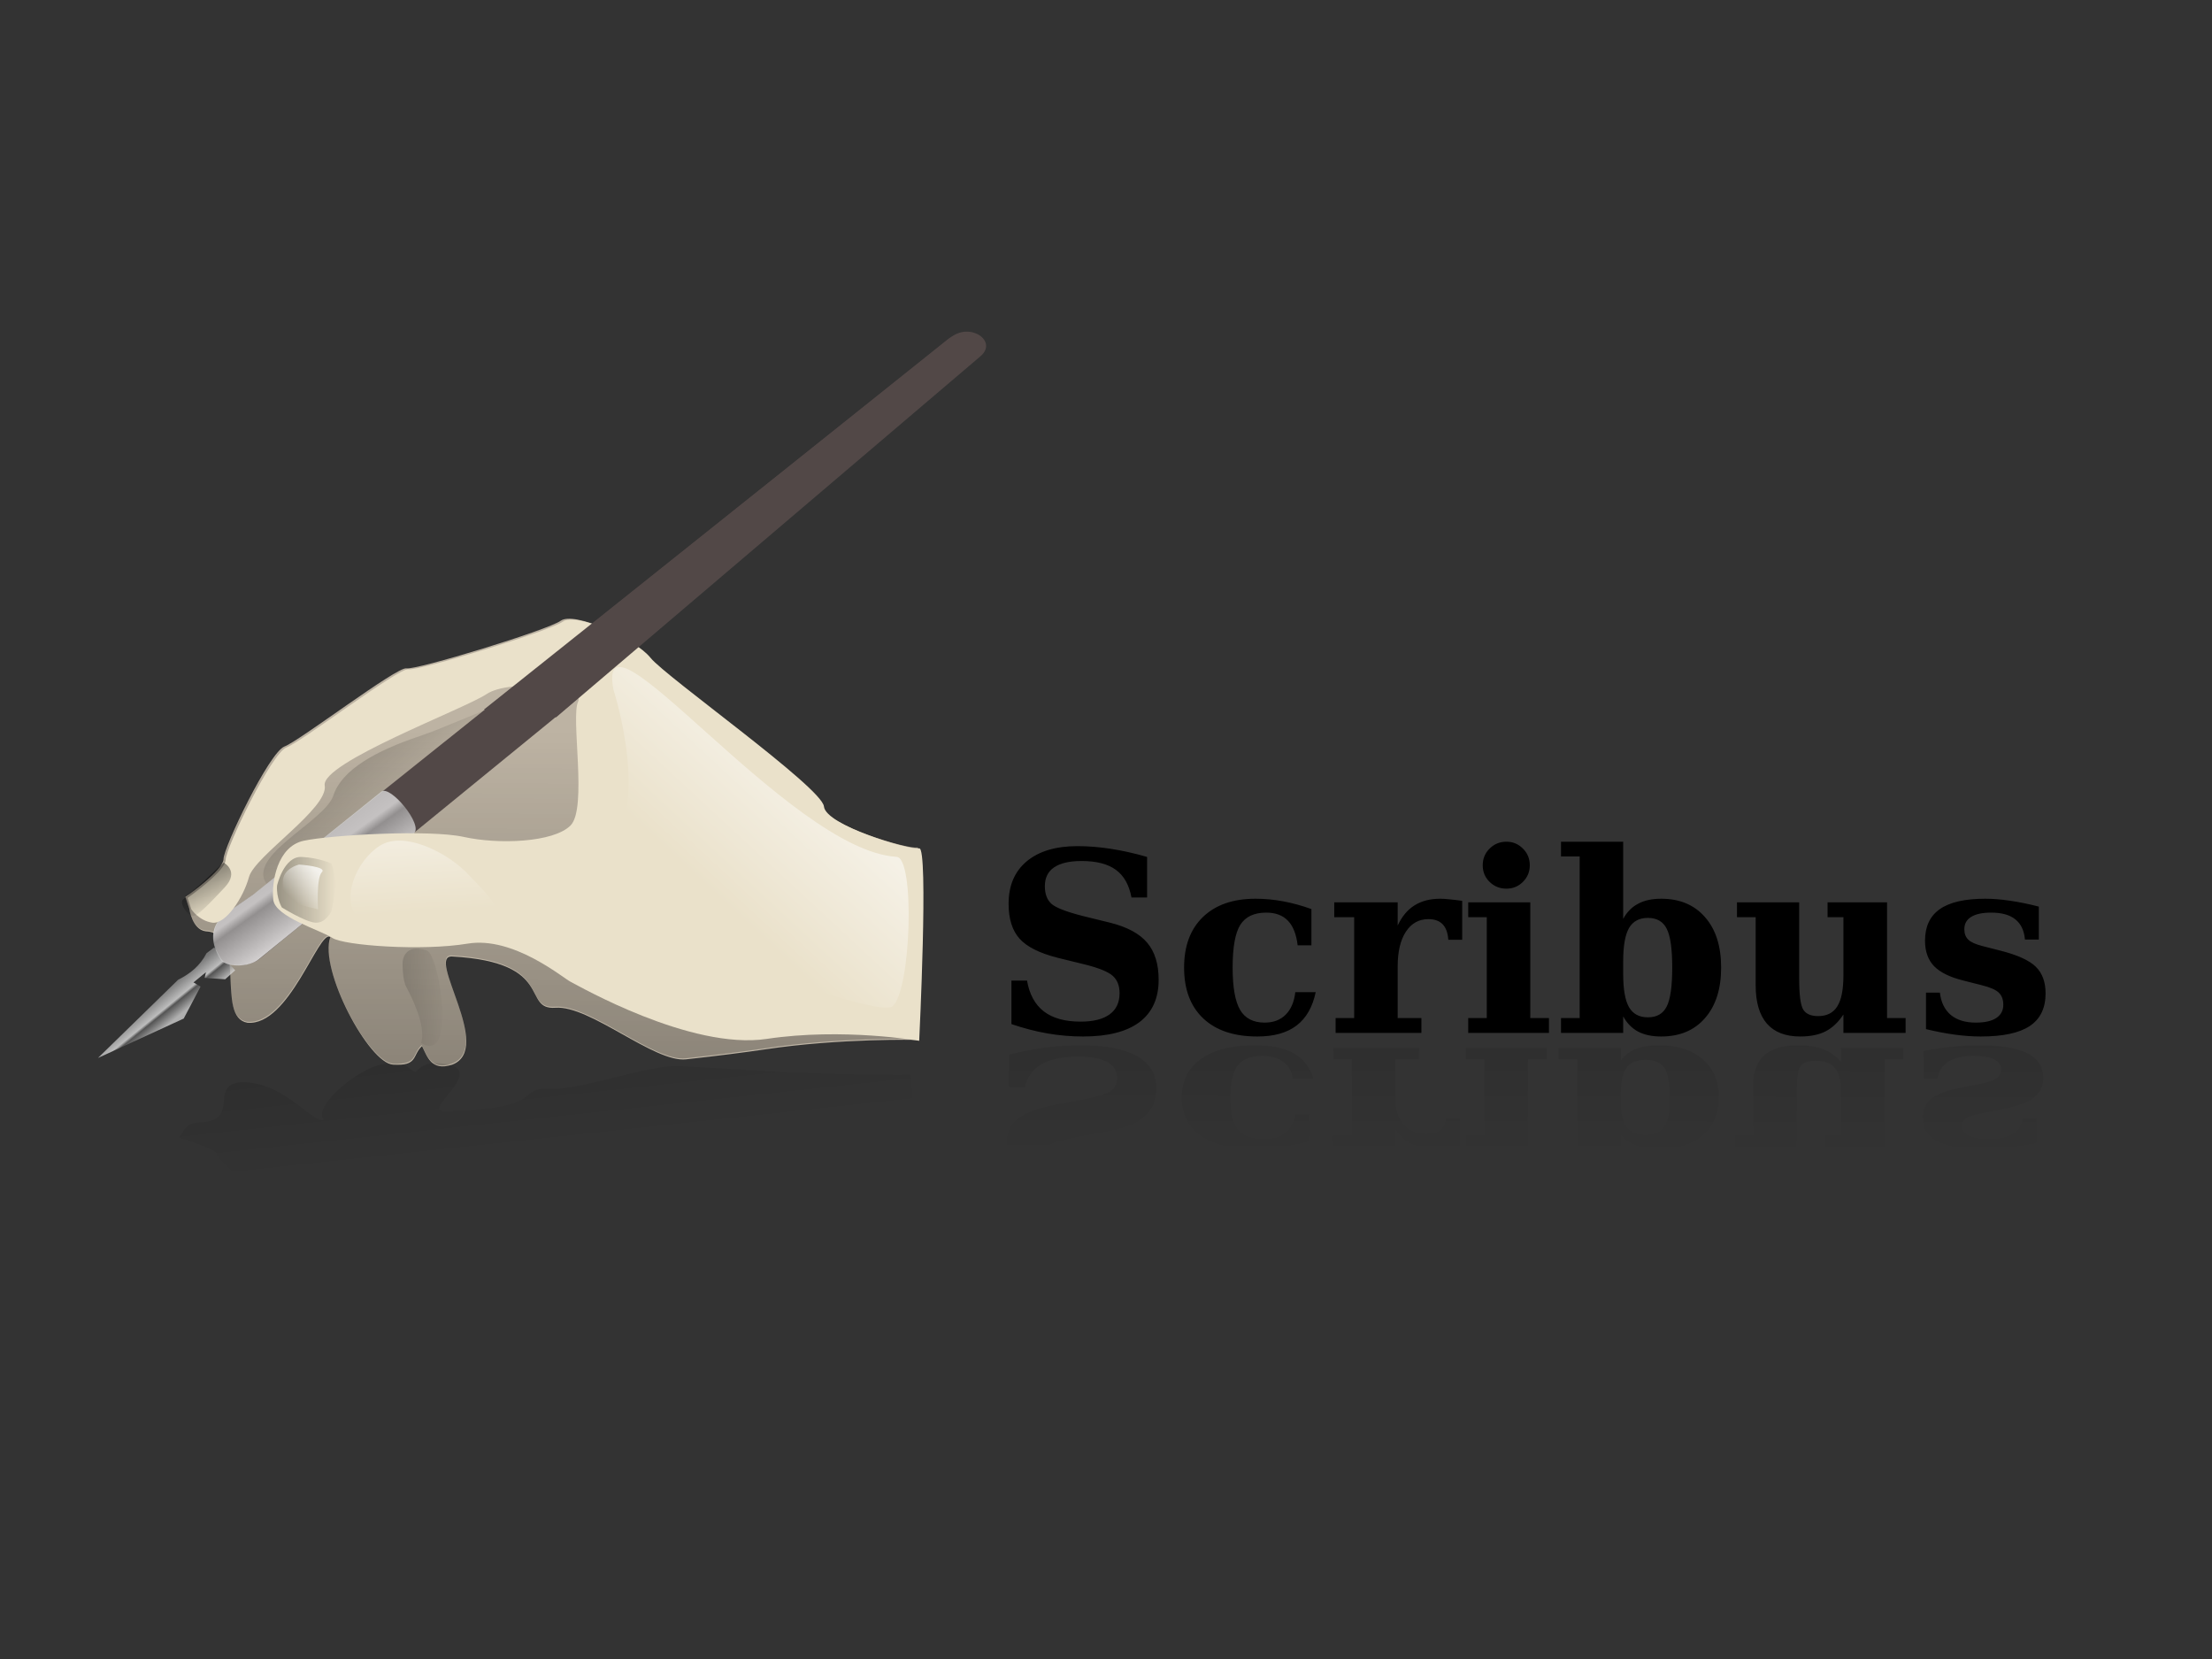 <?xml version="1.0" encoding="UTF-8" standalone="no"?>
<!DOCTYPE svg PUBLIC "-//W3C//DTD SVG 1.0//EN"
"http://www.w3.org/TR/2001/REC-SVG-20010904/DTD/svg10.dtd">
<!-- Created with Inkscape (http://www.inkscape.org/) -->
<svg
   id="svg1"
   sodipodi:version="0.32"
   inkscape:version="0.38.1"
   xmlns="http://www.w3.org/2000/svg"
   xmlns:sodipodi="http://sodipodi.sourceforge.net/DTD/sodipodi-0.dtd"
   xmlns:inkscape="http://www.inkscape.org/namespaces/inkscape"
   xmlns:xlink="http://www.w3.org/1999/xlink"
   width="400pt"
   height="300pt"
   sodipodi:docbase="/home/andy"
   sodipodi:docname="hand.svg">
  <rect width="100%" height="100%" fill="#333333" stroke="none"/>
  <defs
     id="defs3">
    <linearGradient
       id="linearGradient874">
      <stop
         style="stop-color:#000000;stop-opacity:0.469;"
         offset="0"
         id="stop875" />
      <stop
         style="stop-color:#000000;stop-opacity:0;"
         offset="1"
         id="stop878" />
    </linearGradient>
    <linearGradient
       id="linearGradient867">
      <stop
         style="stop-color:#8d8d8d;stop-opacity:1;"
         offset="0"
         id="stop868" />
      <stop
         style="stop-color:#eaeaea;stop-opacity:1;"
         offset="0.5"
         id="stop869" />
      <stop
         style="stop-color:#5f5f5f;stop-opacity:1;"
         offset="0.594"
         id="stop870" />
      <stop
         style="stop-color:#dadada;stop-opacity:1;"
         offset="1"
         id="stop871" />
    </linearGradient>
    <linearGradient
       id="linearGradient861">
      <stop
         style="stop-color:#cfcfcf;stop-opacity:1;"
         offset="0"
         id="stop862" />
      <stop
         style="stop-color:#eaeaea;stop-opacity:1;"
         offset="0.5"
         id="stop864" />
      <stop
         style="stop-color:#a7a7a7;stop-opacity:1;"
         offset="0.594"
         id="stop865" />
      <stop
         style="stop-color:#ffffff;stop-opacity:1;"
         offset="1"
         id="stop863" />
    </linearGradient>
    <linearGradient
       id="linearGradient856">
      <stop
         style="stop-color:#ffffff;stop-opacity:1;"
         offset="0"
         id="stop857" />
      <stop
         style="stop-color:#ffffff;stop-opacity:0;"
         offset="1"
         id="stop858" />
    </linearGradient>
    <linearGradient
       xlink:href="#linearGradient856"
       id="linearGradient859"
       x1="0.775"
       y1="0.082"
       x2="0.349"
       y2="0.621" />
    <linearGradient
       xlink:href="#linearGradient861"
       id="linearGradient860"
       x1="0.37"
       y1="0.198"
       x2="0.697"
       y2="0.577" />
    <linearGradient
       xlink:href="#linearGradient867"
       id="linearGradient866"
       x1="0.401"
       y1="0.467"
       x2="0.573"
       y2="0.637" />
    <linearGradient
       xlink:href="#linearGradient874"
       id="linearGradient873"
       x1="0.176"
       y1="0.165"
       x2="0.564"
       y2="0.482" />
    <linearGradient
       xlink:href="#linearGradient874"
       id="linearGradient879"
       x1="-1.427"
       y1="0.192"
       x2="0.827"
       y2="0.522" />
    <linearGradient
       xlink:href="#linearGradient874"
       id="linearGradient880" />
    <linearGradient
       xlink:href="#linearGradient856"
       id="linearGradient881"
       x1="0.828"
       y1="0.198"
       x2="0.264"
       y2="0.813" />
    <linearGradient
       xlink:href="#linearGradient874"
       id="linearGradient882"
       x1="0.296"
       y1="0.159"
       x2="0.698"
       y2="0.879" />
    <linearGradient
       xlink:href="#linearGradient856"
       id="linearGradient884"
       x1="0.33"
       y1="-0.509"
       x2="0.451"
       y2="0.759" />
    <linearGradient
       xlink:href="#linearGradient874"
       id="linearGradient887"
       x1="0.546"
       y1="1.571"
       x2="0.557"
       y2="0.262" />
    <linearGradient
       xlink:href="#linearGradient874"
       id="linearGradient890"
       x1="-0.029"
       y1="-1.77"
       x2="0.799"
       y2="0.311" />
    <linearGradient
       xlink:href="#linearGradient874"
       id="linearGradient899"
       x1="0.498"
       y1="-3.275"
       x2="0.453"
       y2="0.769" />
  </defs>
  <sodipodi:namedview
     id="base"
     pagecolor="#ffffff"
     bordercolor="#666666"
     borderopacity="1.0"
     inkscape:pageopacity="0.0"
     inkscape:pageshadow="2"
     inkscape:zoom="0.30699632"
     inkscape:cx="328.60291"
     inkscape:cy="196.72185"
     inkscape:window-width="640"
     inkscape:window-height="496"
     inkscape:window-x="287"
     inkscape:window-y="8" />
  <path
     style="fill:#bdb3a3;fill-opacity:1;fill-rule:evenodd;stroke:none;stroke-width:0.319pt;"
     d="M 45.624,219.03 L 44.705,216.274 C 44.705,216.274 53.893,209.842 53.893,207.086 C 53.893,204.329 64.919,181.359 68.594,179.981 C 72.269,178.603 95.699,160.686 97.996,161.146 C 100.293,161.605 131.991,151.958 135.207,149.661 C 138.423,147.364 152.664,153.795 156.34,158.389 C 160.015,162.983 197.686,189.628 198.145,194.222 C 198.605,198.816 218.818,204.789 221.115,204.329 C 223.412,203.87 221.115,250.729 221.115,250.729 C 221.115,250.729 202.739,250.269 184.363,253.026 C 179.769,253.715 173.05,254.576 165.398,255.416 C 157.747,256.256 142.271,242.373 133.944,242.976 C 125.617,243.579 134.087,232.023 109.093,230.623 C 102.494,230.123 119.243,252.853 109.021,256.701 C 103.911,258.395 102.992,254.605 101.743,252.229 C 99.345,254.447 100.867,257.045 94.78,256.701 C 88.923,256.356 76.863,233.731 79.62,225.921 C 76.863,224.084 69.743,247.513 59.636,246.594 C 51.826,245.216 59.866,225.002 49.529,224.543 C 46.313,224.084 45.624,219.03 45.624,219.03 z "
     id="path844"
     sodipodi:nodetypes="cccccccccccssszczczcc" />
  <path
     style="fill:url(#linearGradient887);fill-opacity:1;fill-rule:evenodd;stroke:none;stroke-width:0.319pt;"
     d="M 45.552,218.78 L 44.633,216.024 C 44.633,216.024 53.821,209.592 53.821,206.836 C 53.821,204.079 64.847,181.109 68.522,179.731 C 72.197,178.353 95.627,160.436 97.924,160.896 C 100.221,161.355 131.919,151.708 135.135,149.411 C 138.351,147.114 152.592,153.545 156.267,158.139 C 159.943,162.733 197.614,189.379 198.073,193.972 C 198.532,198.566 218.746,204.539 221.043,204.079 C 223.34,203.62 221.043,250.479 221.043,250.479 C 221.043,250.479 202.667,250.019 184.291,252.776 C 179.697,253.465 172.978,254.326 165.326,255.166 C 157.674,256.006 142.198,242.123 133.872,242.726 C 125.545,243.329 134.015,231.773 109.021,230.373 C 102.422,229.873 119.171,252.603 108.949,256.451 C 103.838,258.145 102.92,254.355 101.671,251.979 C 99.273,254.197 100.795,256.795 94.708,256.451 C 88.85,256.106 76.791,233.481 79.548,225.671 C 76.791,223.834 69.67,247.263 59.564,246.344 C 51.754,244.966 59.793,224.752 49.457,224.293 C 46.241,223.834 45.552,218.78 45.552,218.78 z "
     id="path886"
     sodipodi:nodetypes="cccccccccccssszczczcc" />
  <path
     style="fill:url(#linearGradient866);fill-opacity:0.75;fill-rule:evenodd;stroke:none;stroke-width:0.319pt;"
     d="M 23.624,255.082 L 42.919,236.247 C 45.866,234.753 48.163,232.934 49.81,229.815 L 51.647,228.437 L 56.701,233.95 L 54.297,236.108 L 49.35,235.787 L 49.647,234.409 L 46.645,236.871 L 48.353,237.871 L 44.297,245.584 L 23.624,255.082 z "
     id="path841"
     sodipodi:nodetypes="cccccccccccc" />
  <path
     style="fill:none;fill-opacity:0.75;fill-rule:evenodd;stroke:#000000;stroke-width:0.319pt;"
     d="M 46.135,220.168 L 46.135,220.168"
     id="path842" />
  <path
     style="fill:url(#linearGradient873);fill-rule:evenodd;stroke:none;stroke-opacity:1;stroke-width:1pt;stroke-linejoin:miter;stroke-linecap:butt;fill-opacity:0.75;"
     d="M 65.147,214.099 C 57.513,206.973 78.38,198.321 80.416,191.704 C 82.452,185.597 90.596,181.016 101.284,177.453 C 111.972,173.891 135.384,161.676 135.384,168.801 C 135.384,175.927 143.019,191.704 136.402,195.267 C 129.786,198.83 94.667,193.231 91.105,196.285 C 87.542,199.339 68.201,216.644 65.147,214.099 z "
     id="path872"
     sodipodi:nodetypes="czccccc" />
  <path
     style="fill:#524847;fill-opacity:1;fill-rule:evenodd;stroke:none;stroke-width:0.319pt;"
     d="M 61.34,215.524 L 55.005,219.91 C 49.264,223.884 52.136,229.384 53.381,231.279 C 54.626,233.174 60.128,233.197 62.476,231.279 L 133.293,173.457 L 235.619,86.398 C 239.862,82.788 233.134,78.122 228.472,81.85 L 61.34,215.524 z "
     id="path850"
     sodipodi:nodetypes="czzzczzc" />
  <path
     style="fill:url(#linearGradient860);fill-opacity:0.75;fill-rule:evenodd;stroke:none;stroke-width:0.319pt;"
     d="M 61.167,215.602 L 54.832,219.987 C 49.092,223.961 51.963,229.462 53.208,231.357 C 54.453,233.251 59.95,233.267 62.304,231.357 L 99.779,200.939 C 102.184,198.987 94.075,189.167 91.943,190.879 L 61.167,215.602 z "
     id="path851"
     sodipodi:nodetypes="czzzzzc" />
  <path
     style="fill:#eae1ca;fill-opacity:1;fill-rule:evenodd;stroke:none;stroke-width:0.319pt;"
     d="M 46.135,219.249 L 45.216,216.493 C 45.216,216.493 54.404,210.061 54.404,207.305 C 54.404,204.548 65.429,181.578 69.105,180.2 C 72.78,178.822 96.209,160.905 98.506,161.365 C 100.803,161.824 132.502,152.177 135.718,149.88 C 138.934,147.583 153.175,154.014 156.85,158.608 C 160.525,163.202 198.196,189.847 198.656,194.441 C 199.115,199.035 219.329,205.008 221.626,204.548 C 223.923,204.089 221.626,250.948 221.626,250.948 C 221.626,250.948 203.25,247.732 184.874,250.488 C 166.498,253.245 139.393,237.625 137.555,236.706 C 135.718,235.787 123.773,225.681 112.748,227.518 C 101.722,229.356 82.887,227.978 80.13,226.14 C 77.374,224.302 66.348,221.087 65.889,216.952 C 65.429,212.817 66.808,204.089 73.239,202.711 C 79.671,201.332 103.56,199.954 111.829,201.792 C 120.098,203.629 133.421,203.17 137.555,199.035 C 141.69,194.901 137.555,172.85 139.393,169.174 C 141.231,165.499 122.855,163.662 117.342,167.337 C 111.829,171.012 77.374,183.875 78.293,189.388 C 79.211,194.901 61.418,206.386 60.039,211.439 C 58.661,216.493 54.404,222.924 51.188,222.465 C 47.972,222.005 46.135,219.249 46.135,219.249 z "
     id="path843"
     sodipodi:nodetypes="ccccccccccccccccccccczcc" />
  <path
     style="fill:url(#linearGradient879);fill-opacity:0.75;fill-rule:evenodd;stroke:none;stroke-width:0.319pt;"
     d="M 101.524,251.458 C 110.18,256.85 105.954,230.078 102.895,229.164 C 97.523,227.415 97.051,231.467 97.074,232.167 C 97.097,232.867 97.015,236.29 98.03,238.117 C 99.045,239.945 102.899,247.56 101.524,251.458 z "
     id="path849"
     sodipodi:nodetypes="csszc" />
  <path
     style="fill:url(#linearGradient880);fill-opacity:0.75;fill-rule:evenodd;stroke:none;stroke-width:0.319pt;"
     d="M 66.808,213.507 C 66.808,213.507 68.416,206.386 72.78,206.616 C 77.144,206.845 79.901,208.223 79.901,208.223 C 79.901,208.223 80.59,209.831 80.819,212.358 C 81.049,214.885 79.901,219.708 79.901,219.708 C 79.901,219.708 78.522,222.695 75.996,222.465 C 73.469,222.235 67.956,218.79 67.956,218.79 C 67.956,218.79 66.578,216.493 66.808,213.507 z "
     id="path852" />
  <path
     style="fill:url(#linearGradient881);fill-opacity:0.75;fill-rule:evenodd;stroke:none;stroke-width:0.319pt;"
     d="M 68.186,217.182 L 76.685,219.249 C 76.685,219.249 76.225,211.669 77.604,210.291 C 78.982,208.913 72.091,208.453 72.091,208.453 C 72.091,208.453 68.186,209.372 68.186,212.588 C 68.186,215.804 68.186,217.182 68.186,217.182 z "
     id="path853" />
  <path
     style="fill:url(#linearGradient882);fill-opacity:1;fill-rule:evenodd;stroke:none;stroke-width:0.319pt;"
     d="M 53.944,207.994 C 53.944,207.994 57.849,210.061 54.174,213.966 C 50.499,217.871 47.513,221.087 46.364,220.857 C 45.216,220.627 42.919,217.641 44.297,216.722 C 45.675,215.804 53.944,207.994 53.944,207.994 z "
     id="path854" />
  <path
     style="fill:url(#linearGradient859);fill-opacity:1;fill-rule:evenodd;stroke:none;stroke-width:0.319pt;"
     d="M 147.911,166.31 C 147.911,166.31 157.981,197.171 144.662,206.916 C 131.344,216.661 210.606,246.222 215.154,242.649 C 219.702,239.076 220.676,206.591 216.128,206.591 C 190.141,204.967 143.363,142.272 147.911,166.31 z "
     id="path855"
     sodipodi:nodetypes="ccccc" />
  <path
     style="fill:#524847;fill-opacity:1;fill-rule:evenodd;stroke:none;stroke-width:0.319pt;"
     d="M 134.088,172.94 L 236.414,85.881 C 240.658,82.271 233.935,77.613 229.268,81.334 L 116.69,171.074 L 134.088,172.94 z "
     id="path885"
     sodipodi:nodetypes="czzcc" />
  <path
     style="fill:url(#linearGradient884);fill-rule:evenodd;stroke:none;stroke-opacity:1;stroke-width:1pt;stroke-linejoin:miter;stroke-linecap:butt;fill-opacity:0.75;"
     d="M 112.11,210.026 C 107.252,205.348 97.355,200.309 91.596,203.908 C 85.838,207.507 81.879,217.224 86.558,221.543 C 91.236,225.861 113.91,226.221 118.948,224.062 C 123.987,221.543 116.609,214.705 112.11,210.026 z "
     id="path888"
     sodipodi:nodetypes="ccczz" />
  <path
     style="fill:url(#linearGradient890);fill-opacity:1;fill-rule:evenodd;stroke:none;stroke-width:0.319pt;"
     d="M 44.025,273.041 L 43.106,274.25 C 43.106,274.25 52.294,277.073 52.294,278.283 C 52.294,279.493 63.32,289.574 66.995,290.179 C 70.67,290.784 94.1,298.648 96.397,298.446 C 98.694,298.245 130.392,302.479 133.608,303.487 C 136.824,304.495 151.065,301.672 154.741,299.656 C 158.416,297.64 196.087,285.945 196.546,283.929 C 197.005,281.912 217.219,279.291 219.516,279.493 C 221.813,279.694 219.516,259.128 219.516,259.128 C 219.516,259.128 201.14,259.33 182.764,258.12 C 178.17,257.817 171.451,257.439 163.799,257.071 C 156.148,256.702 140.671,262.795 132.345,262.53 C 124.018,262.266 132.488,267.338 107.494,267.952 C 100.895,268.172 117.644,258.195 107.422,256.507 C 102.312,255.763 101.393,257.427 100.144,258.469 C 97.746,257.496 99.268,256.355 93.181,256.507 C 87.324,256.658 75.264,266.588 78.021,270.016 C 75.264,270.823 68.144,260.539 58.037,260.943 C 50.227,261.547 58.266,270.419 47.93,270.621 C 44.714,270.823 44.025,273.041 44.025,273.041 z "
     id="path889"
     sodipodi:nodetypes="cccccccccccssszczczcc" />
  <path
     style="font-size:12;font-weight:bold;stroke-width:1pt;font-family:Bitstream Vera Serif;"
     d="M 464.377,248.131 L 464.377,239.33 L 467.725,239.33 C 468.002,241.681 468.881,243.479 470.362,244.723 C 471.844,245.948 473.859,246.56 476.407,246.56 C 478.54,246.56 480.17,246.195 481.296,245.464 C 482.442,244.713 483.015,243.647 483.015,242.264 C 483.015,241 482.649,240.022 481.918,239.33 C 481.207,238.639 479.815,238.036 477.74,237.523 L 473.414,236.426 C 470.155,235.617 467.794,234.461 466.333,232.96 C 464.871,231.439 464.14,229.394 464.14,226.826 C 464.14,223.409 465.325,220.87 467.696,219.211 C 470.066,217.532 473.721,216.692 478.659,216.692 C 480.516,216.692 482.491,216.85 484.585,217.166 C 486.699,217.463 489.03,217.937 491.578,218.589 L 491.578,226.53 L 488.23,226.53 C 488.052,224.377 487.282,222.757 485.919,221.67 C 484.575,220.584 482.639,220.041 480.111,220.041 C 477.977,220.041 476.358,220.386 475.251,221.078 C 474.165,221.749 473.622,222.737 473.622,224.041 C 473.622,225.107 473.938,225.947 474.57,226.559 C 475.202,227.172 476.338,227.685 477.977,228.1 L 482.274,229.197 C 486.403,230.244 489.257,231.537 490.837,233.078 C 492.418,234.619 493.208,236.762 493.208,239.508 C 493.208,243.064 491.934,245.691 489.385,247.39 C 486.857,249.069 482.916,249.909 477.563,249.909 C 475.607,249.909 473.533,249.76 471.34,249.464 C 469.147,249.168 466.826,248.723 464.377,248.131 z M 454.984,217.552 L 454.984,245.464 L 459.458,245.464 L 459.458,249.049 L 444.465,249.049 L 444.465,244.605 C 443.22,246.481 441.788,247.834 440.168,248.664 C 438.549,249.494 436.504,249.909 434.035,249.909 C 430.499,249.909 427.822,248.871 426.005,246.797 C 424.207,244.703 423.308,241.632 423.308,237.582 L 423.308,221.137 L 418.804,221.137 L 418.804,217.552 L 433.798,217.552 L 433.798,235.952 C 433.798,239.864 434.124,242.353 434.776,243.419 C 435.427,244.466 436.623,244.99 438.361,244.99 C 440.475,244.99 442.015,244.21 442.983,242.649 C 443.971,241.088 444.465,238.609 444.465,235.212 L 444.465,221.137 L 440.642,221.137 L 440.642,217.552 L 454.984,217.552 z M 380.877,245.464 L 380.877,206.499 L 376.373,206.499 L 376.373,202.944 L 391.366,202.944 L 391.366,221.552 C 392.255,219.912 393.45,218.697 394.952,217.907 C 396.453,217.097 398.31,216.692 400.522,216.692 C 405.006,216.692 408.532,218.174 411.1,221.137 C 413.688,224.08 414.982,228.13 414.982,233.286 C 414.982,238.441 413.688,242.501 411.1,245.464 C 408.532,248.427 405.006,249.909 400.522,249.909 C 398.31,249.909 396.453,249.513 394.952,248.723 C 393.45,247.913 392.255,246.689 391.366,245.049 L 391.366,249.049 L 376.373,249.049 L 376.373,245.464 L 380.877,245.464 z M 391.366,234.856 C 391.366,238.53 391.83,241.187 392.759,242.827 C 393.707,244.466 395.228,245.286 397.322,245.286 C 399.475,245.286 400.986,244.417 401.856,242.679 C 402.745,240.94 403.189,237.809 403.189,233.286 C 403.189,228.762 402.745,225.641 401.856,223.922 C 400.986,222.184 399.475,221.315 397.322,221.315 C 395.228,221.315 393.707,222.134 392.759,223.774 C 391.83,225.414 391.366,228.071 391.366,231.745 L 391.366,234.856 z M 357.498,208.633 C 357.498,207.033 358.051,205.689 359.157,204.603 C 360.264,203.497 361.617,202.944 363.217,202.944 C 364.777,202.944 366.101,203.497 367.187,204.603 C 368.294,205.689 368.847,207.033 368.847,208.633 C 368.847,210.193 368.294,211.527 367.187,212.633 C 366.101,213.719 364.777,214.263 363.217,214.263 C 361.617,214.263 360.264,213.719 359.157,212.633 C 358.051,211.546 357.498,210.213 357.498,208.633 z M 368.965,245.464 L 373.469,245.464 L 373.469,249.049 L 354.002,249.049 L 354.002,245.464 L 358.476,245.464 L 358.476,221.137 L 354.002,221.137 L 354.002,217.552 L 368.965,217.552 L 368.965,245.464 z M 352.55,217.196 L 352.55,226.589 L 349.201,226.589 C 349.083,224.91 348.629,223.665 347.838,222.856 C 347.048,222.026 345.902,221.611 344.401,221.611 C 342.11,221.611 340.302,222.618 338.979,224.633 C 337.655,226.648 336.993,229.443 336.993,233.019 L 336.993,245.464 L 342.712,245.464 L 342.712,249.049 L 322.03,249.049 L 322.03,245.464 L 326.504,245.464 L 326.504,221.137 L 321.704,221.137 L 321.704,217.552 L 336.993,217.552 L 336.993,223.152 C 338.021,220.959 339.374,219.339 341.053,218.292 C 342.752,217.226 344.826,216.692 347.275,216.692 C 347.888,216.692 348.629,216.742 349.498,216.84 C 350.387,216.919 351.404,217.038 352.55,217.196 z M 317.23,239.212 C 316.479,242.807 314.938,245.494 312.607,247.271 C 310.296,249.029 307.145,249.909 303.155,249.909 C 297.545,249.909 293.199,248.457 290.117,245.553 C 287.036,242.649 285.495,238.56 285.495,233.286 C 285.495,228.071 287.016,224.001 290.058,221.078 C 293.1,218.154 297.327,216.692 302.74,216.692 C 304.933,216.692 307.145,216.9 309.377,217.315 C 311.61,217.729 313.881,218.352 316.193,219.181 L 316.193,227.922 L 312.874,227.922 C 312.558,225.256 311.778,223.28 310.533,221.996 C 309.289,220.692 307.54,220.041 305.288,220.041 C 302.365,220.041 300.281,221.028 299.036,223.004 C 297.811,224.979 297.199,228.406 297.199,233.286 C 297.199,238.046 297.802,241.454 299.007,243.508 C 300.212,245.543 302.177,246.56 304.903,246.56 C 307.017,246.56 308.706,245.928 309.97,244.664 C 311.254,243.4 312.034,241.582 312.311,239.212 L 317.23,239.212 z M 243.863,246.916 L 243.863,236.426 L 247.627,236.426 C 248.199,239.745 249.553,242.224 251.686,243.864 C 253.819,245.503 256.773,246.323 260.546,246.323 C 263.607,246.323 265.938,245.74 267.539,244.575 C 269.139,243.409 269.939,241.701 269.939,239.449 C 269.939,237.671 269.395,236.288 268.309,235.301 C 267.222,234.313 264.98,233.394 261.583,232.545 L 254.945,230.915 C 250.619,229.809 247.577,228.278 245.819,226.322 C 244.061,224.347 243.182,221.542 243.182,217.907 C 243.182,213.522 244.634,210.114 247.538,207.684 C 250.461,205.235 254.55,204.01 259.805,204.01 C 262.393,204.01 265.079,204.228 267.864,204.662 C 270.67,205.097 273.573,205.749 276.576,206.618 L 276.576,216.396 L 272.813,216.396 C 272.24,213.354 270.986,211.132 269.05,209.729 C 267.114,208.307 264.358,207.596 260.783,207.596 C 257.859,207.596 255.647,208.109 254.145,209.136 C 252.664,210.144 251.923,211.655 251.923,213.67 C 251.923,215.507 252.437,216.91 253.464,217.877 C 254.491,218.826 257.01,219.813 261.02,220.841 L 267.657,222.47 C 271.766,223.497 274.739,225.098 276.576,227.271 C 278.433,229.443 279.361,232.436 279.361,236.249 C 279.361,240.713 277.82,244.111 274.739,246.442 C 271.657,248.753 267.124,249.909 261.138,249.909 C 258.254,249.909 255.39,249.662 252.545,249.168 C 249.701,248.674 246.807,247.923 243.863,246.916 z "
     id="path897" />
  <path
     style="font-size:12;font-weight:bold;stroke-width:1pt;font-family:Bitstream Vera Serif;fill:url(#linearGradient899);"
     d="M 463.815,253.386 L 463.815,260.028 L 467.164,260.028 C 467.44,258.254 468.319,256.897 469.801,255.958 C 471.282,255.033 473.297,254.571 475.845,254.571 C 477.979,254.571 479.609,254.847 480.735,255.399 C 481.88,255.965 482.453,256.77 482.453,257.814 C 482.453,258.768 482.088,259.506 481.357,260.028 C 480.646,260.55 479.253,261.005 477.179,261.392 L 472.853,262.22 C 469.593,262.831 467.233,263.704 465.771,264.837 C 464.309,265.985 463.578,267.528 463.578,269.466 C 463.578,272.046 464.763,273.962 467.134,275.214 C 469.504,276.481 473.159,277.115 478.097,277.115 C 479.954,277.115 481.93,276.996 484.024,276.757 C 486.137,276.534 488.468,276.176 491.016,275.684 L 491.016,269.69 L 487.668,269.69 C 487.49,271.315 486.72,272.538 485.357,273.358 C 484.014,274.178 482.078,274.588 479.549,274.588 C 477.416,274.588 475.796,274.327 474.69,273.805 C 473.603,273.298 473.06,272.553 473.06,271.569 C 473.06,270.763 473.376,270.13 474.008,269.668 C 474.64,269.205 475.776,268.818 477.416,268.505 L 481.712,267.677 C 485.841,266.887 488.695,265.91 490.276,264.747 C 491.856,263.584 492.646,261.966 492.646,259.894 C 492.646,257.21 491.372,255.227 488.824,253.945 C 486.295,252.678 482.354,252.044 477.001,252.044 C 475.045,252.044 472.971,252.156 470.779,252.379 C 468.586,252.603 466.265,252.939 463.815,253.386 z M 454.422,276.466 L 454.422,255.399 L 458.897,255.399 L 458.897,252.692 L 443.903,252.692 L 443.903,256.047 C 442.659,254.631 441.227,253.609 439.607,252.983 C 437.987,252.357 435.942,252.044 433.473,252.044 C 429.937,252.044 427.261,252.827 425.443,254.392 C 423.646,255.973 422.747,258.291 422.747,261.348 L 422.747,273.76 L 418.243,273.76 L 418.243,276.466 L 433.236,276.466 L 433.236,262.578 C 433.236,259.626 433.562,257.747 434.214,256.942 C 434.866,256.152 436.061,255.756 437.799,255.756 C 439.913,255.756 441.454,256.345 442.422,257.523 C 443.409,258.701 443.903,260.572 443.903,263.137 L 443.903,273.76 L 440.081,273.76 L 440.081,276.466 L 454.422,276.466 z M 380.315,255.399 L 380.315,284.809 L 375.811,284.809 L 375.811,287.492 L 390.805,287.492 L 390.805,273.447 C 391.694,274.685 392.889,275.602 394.39,276.198 C 395.891,276.809 397.748,277.115 399.961,277.115 C 404.445,277.115 407.971,275.997 410.539,273.76 C 413.127,271.539 414.42,268.482 414.42,264.591 C 414.42,260.699 413.127,257.635 410.539,255.399 C 407.971,253.162 404.445,252.044 399.961,252.044 C 397.748,252.044 395.891,252.342 394.39,252.939 C 392.889,253.55 391.694,254.474 390.805,255.712 L 390.805,252.692 L 375.811,252.692 L 375.811,255.399 L 380.315,255.399 z M 390.805,263.405 C 390.805,260.632 391.269,258.627 392.197,257.389 C 393.145,256.152 394.666,255.533 396.76,255.533 C 398.914,255.533 400.425,256.189 401.294,257.501 C 402.183,258.813 402.627,261.176 402.627,264.591 C 402.627,268.005 402.183,270.361 401.294,271.658 C 400.425,272.97 398.914,273.626 396.76,273.626 C 394.666,273.626 393.145,273.007 392.197,271.77 C 391.269,270.532 390.805,268.527 390.805,265.754 L 390.805,263.405 z M 356.936,283.198 C 356.936,284.406 357.49,285.42 358.596,286.24 C 359.702,287.075 361.055,287.492 362.655,287.492 C 364.216,287.492 365.539,287.075 366.626,286.24 C 367.732,285.42 368.285,284.406 368.285,283.198 C 368.285,282.02 367.732,281.014 366.626,280.179 C 365.539,279.359 364.216,278.949 362.655,278.949 C 361.055,278.949 359.702,279.359 358.596,280.179 C 357.49,280.999 356.936,282.006 356.936,283.198 z M 368.404,255.399 L 372.908,255.399 L 372.908,252.692 L 353.44,252.692 L 353.44,255.399 L 357.914,255.399 L 357.914,273.76 L 353.44,273.76 L 353.44,276.466 L 368.404,276.466 L 368.404,255.399 z M 351.988,276.735 L 351.988,269.645 L 348.64,269.645 C 348.521,270.912 348.067,271.852 347.277,272.463 C 346.487,273.089 345.341,273.402 343.84,273.402 C 341.548,273.402 339.741,272.642 338.417,271.121 C 337.094,269.6 336.432,267.491 336.432,264.792 L 336.432,255.399 L 342.151,255.399 L 342.151,252.692 L 321.468,252.692 L 321.468,255.399 L 325.942,255.399 L 325.942,273.76 L 321.142,273.76 L 321.142,276.466 L 336.432,276.466 L 336.432,272.239 C 337.459,273.894 338.812,275.117 340.491,275.907 C 342.19,276.712 344.264,277.115 346.714,277.115 C 347.326,277.115 348.067,277.078 348.936,277.003 C 349.825,276.944 350.842,276.854 351.988,276.735 z M 316.668,260.118 C 315.917,257.404 314.377,255.376 312.046,254.034 C 309.734,252.707 306.584,252.044 302.593,252.044 C 296.983,252.044 292.637,253.14 289.556,255.332 C 286.474,257.523 284.933,260.61 284.933,264.591 C 284.933,268.527 286.454,271.598 289.496,273.805 C 292.539,276.012 296.766,277.115 302.178,277.115 C 304.371,277.115 306.584,276.958 308.816,276.645 C 311.048,276.332 313.32,275.863 315.631,275.236 L 315.631,268.639 L 312.312,268.639 C 311.996,270.652 311.216,272.143 309.971,273.112 C 308.727,274.096 306.979,274.588 304.727,274.588 C 301.803,274.588 299.719,273.842 298.475,272.351 C 297.25,270.86 296.637,268.273 296.637,264.591 C 296.637,260.997 297.24,258.425 298.445,256.875 C 299.65,255.339 301.615,254.571 304.342,254.571 C 306.455,254.571 308.144,255.048 309.408,256.002 C 310.692,256.957 311.473,258.328 311.749,260.118 L 316.668,260.118 z M 243.302,254.303 L 243.302,262.22 L 247.065,262.22 C 247.638,259.715 248.991,257.844 251.124,256.606 C 253.258,255.369 256.211,254.75 259.984,254.75 C 263.046,254.75 265.377,255.19 266.977,256.07 C 268.577,256.949 269.377,258.239 269.377,259.939 C 269.377,261.281 268.834,262.324 267.747,263.07 C 266.661,263.815 264.419,264.509 261.021,265.15 L 254.384,266.38 C 250.058,267.215 247.016,268.37 245.257,269.846 C 243.499,271.337 242.62,273.455 242.62,276.198 C 242.62,279.508 244.072,282.08 246.976,283.914 C 249.9,285.763 253.989,286.687 259.243,286.687 C 261.831,286.687 264.518,286.523 267.303,286.195 C 270.108,285.867 273.012,285.375 276.014,284.719 L 276.014,277.339 L 272.251,277.339 C 271.678,279.635 270.424,281.312 268.488,282.371 C 266.552,283.444 263.797,283.981 260.221,283.981 C 257.297,283.981 255.085,283.594 253.584,282.818 C 252.102,282.058 251.361,280.917 251.361,279.396 C 251.361,278.01 251.875,276.951 252.902,276.22 C 253.929,275.505 256.448,274.759 260.458,273.984 L 267.095,272.754 C 271.204,271.979 274.177,270.771 276.014,269.131 C 277.871,267.491 278.8,265.232 278.8,262.354 C 278.8,258.984 277.259,256.42 274.177,254.661 C 271.096,252.916 266.562,252.044 260.577,252.044 C 257.693,252.044 254.828,252.23 251.984,252.603 C 249.139,252.976 246.245,253.542 243.302,254.303 z "
     id="path898" />
</svg>
